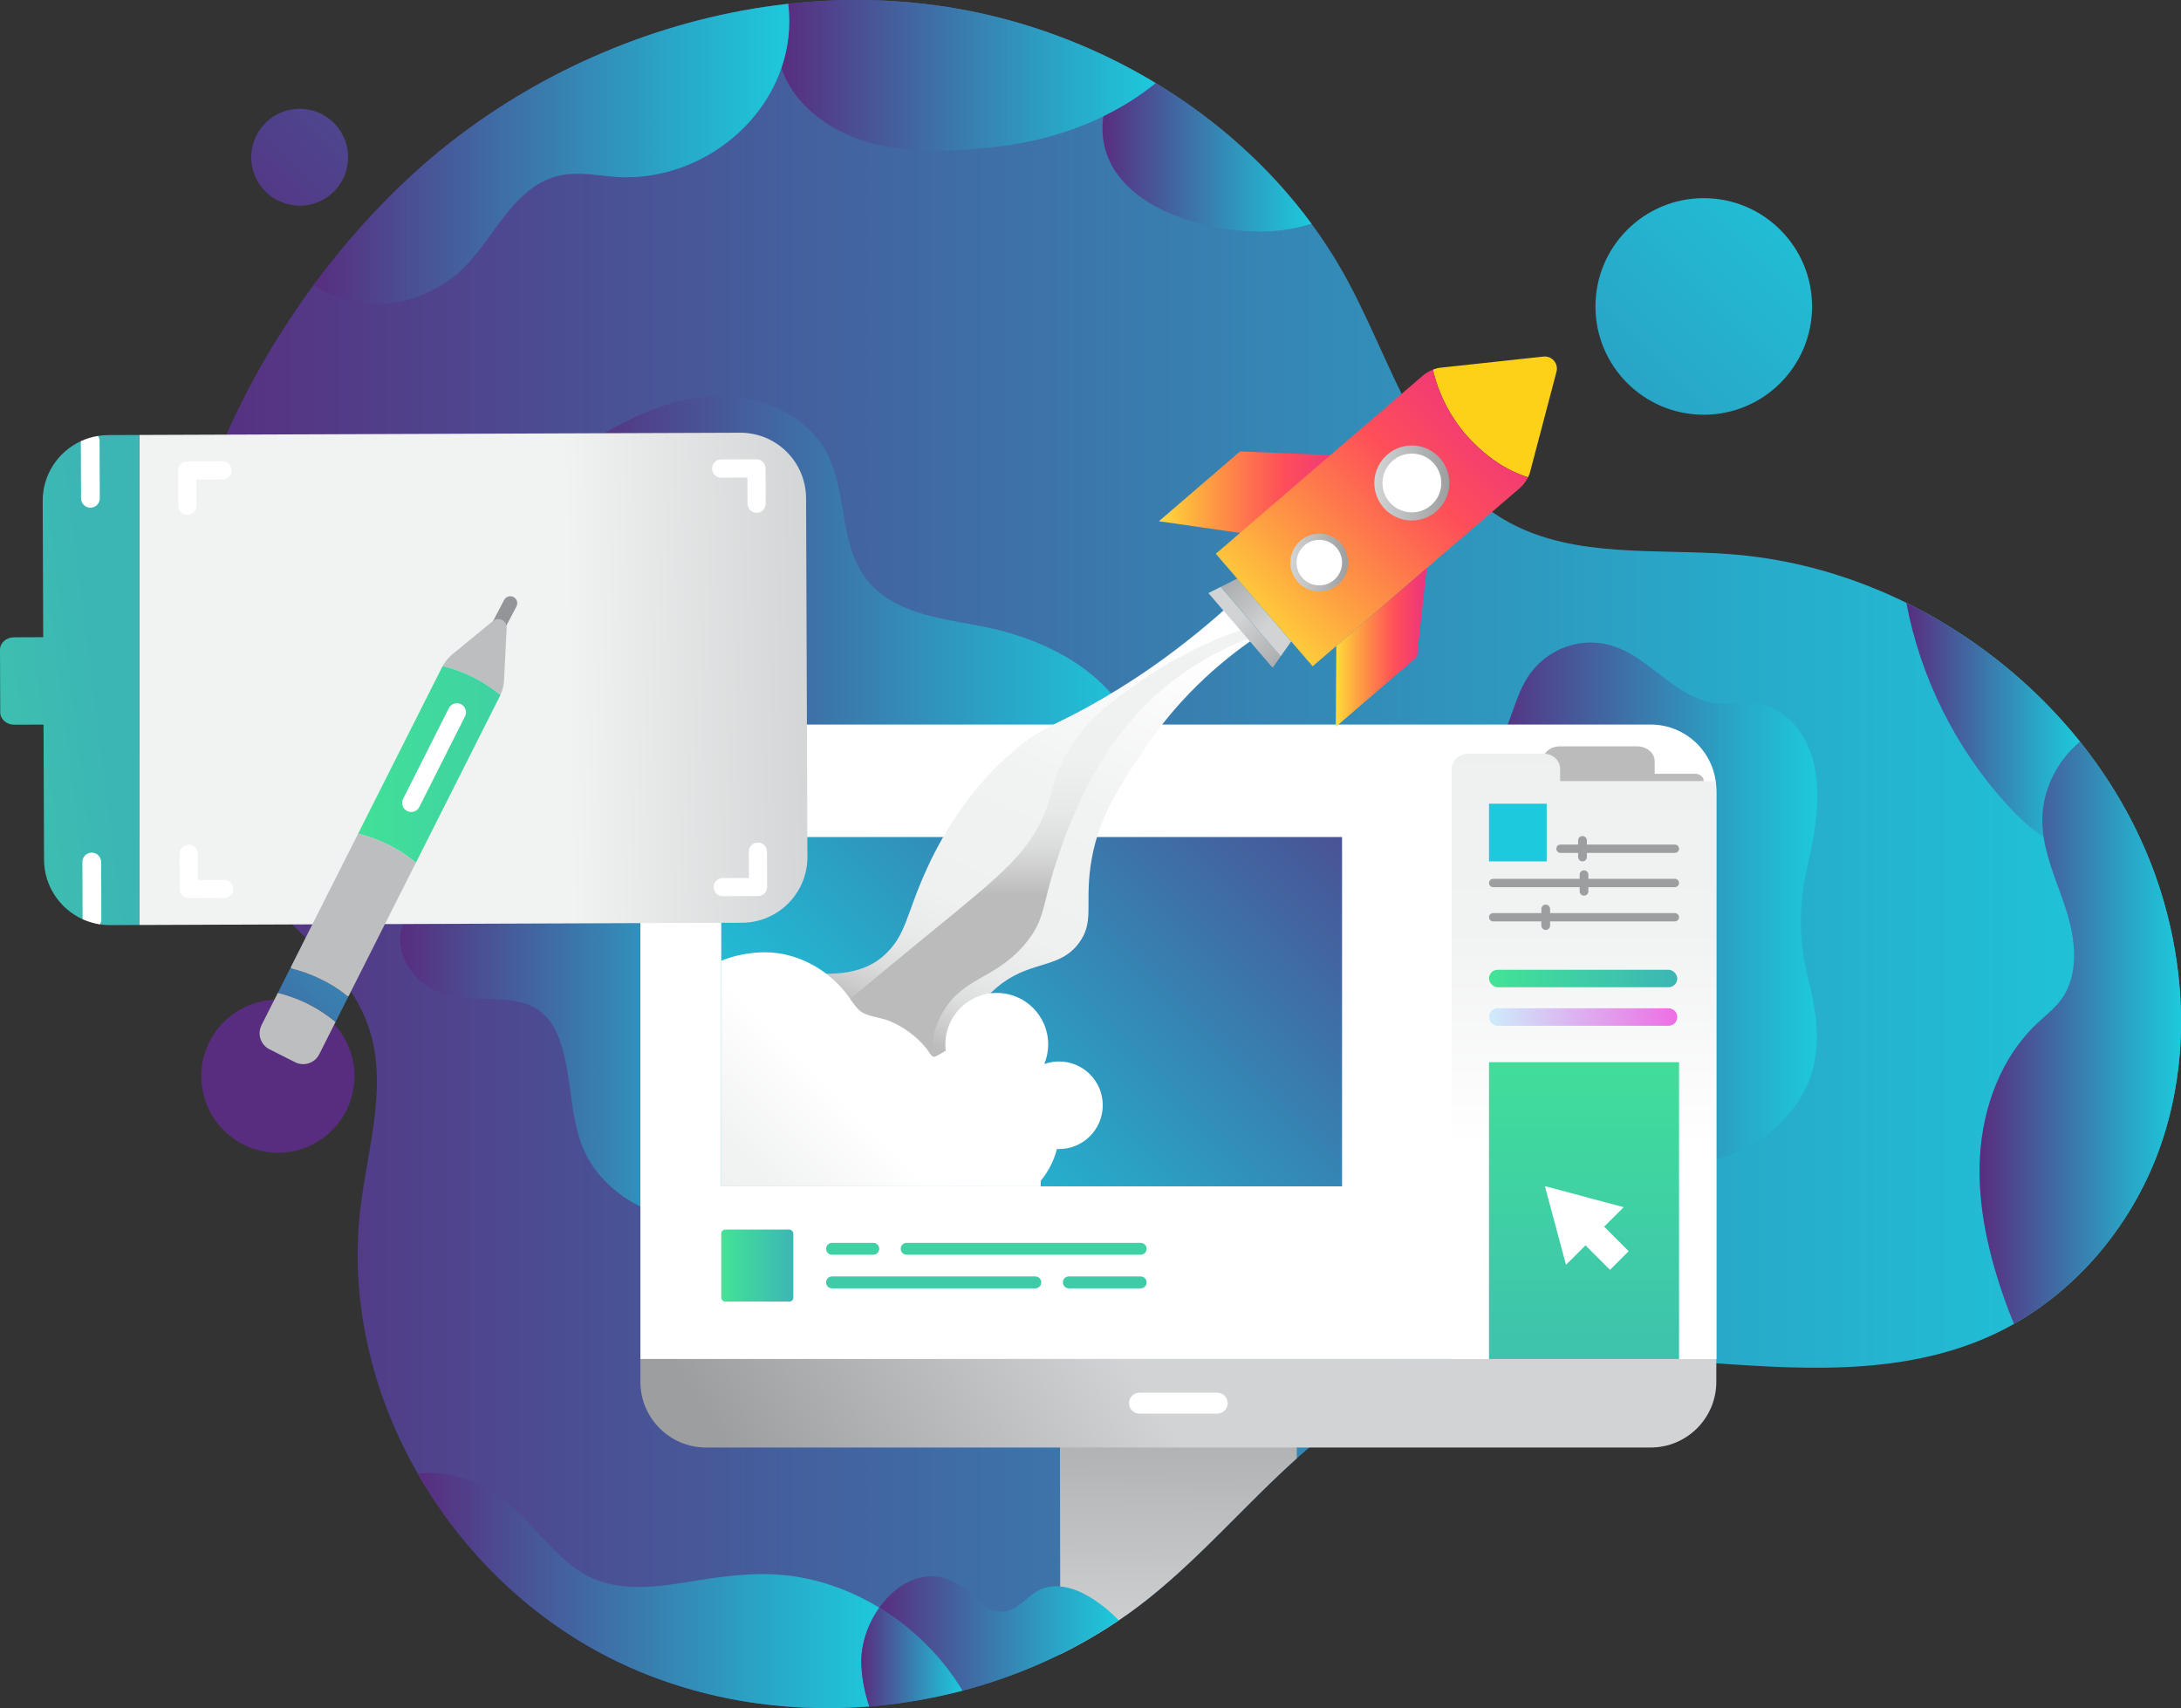 <?xml version="1.0" encoding="UTF-8"?>
<svg id="Layer_2" xmlns="http://www.w3.org/2000/svg" xmlns:xlink="http://www.w3.org/1999/xlink" viewBox="0 0 1563.91 1224.99">
  <rect x="0" y="0" width="1563.91" height="1224.99" fill="#333333" stroke="none"/>
  <defs>
    <linearGradient id="linear-gradient" x1="462.09" y1="508.96" x2="1115.57" y2="-144.52" gradientTransform="translate(167.9 -24.7) rotate(12.22)" gradientUnits="userSpaceOnUse">
      <stop offset="0" stop-color="#582d7f"/>
      <stop offset=".21" stop-color="#4a5094"/>
      <stop offset=".75" stop-color="#29a6c7"/>
      <stop offset="1" stop-color="#1dc9dc"/>
    </linearGradient>
    <linearGradient id="linear-gradient-2" x1="126.02" y1="612.49" x2="1563.91" y2="612.49" gradientTransform="matrix(1,0,0,1,0,0)" xlink:href="#linear-gradient"/>
    <linearGradient id="linear-gradient-3" x1="1067.7" y1="648.28" x2="1303.08" y2="648.28" gradientTransform="matrix(1,0,0,1,0,0)" xlink:href="#linear-gradient"/>
    <linearGradient id="linear-gradient-4" x1="286.89" y1="735.8" x2="566.9" y2="735.8" gradientTransform="matrix(1,0,0,1,0,0)" xlink:href="#linear-gradient"/>
    <linearGradient id="linear-gradient-5" x1="409.47" y1="464.91" x2="821.62" y2="464.91" gradientTransform="matrix(1,0,0,1,0,0)" xlink:href="#linear-gradient"/>
    <linearGradient id="linear-gradient-6" x1="843.82" y1="1185.8" x2="845.72" y2="942.36" gradientUnits="userSpaceOnUse">
      <stop offset="0" stop-color="#d1d3d4"/>
      <stop offset="1" stop-color="#9d9e9f"/>
    </linearGradient>
    <linearGradient id="linear-gradient-7" x1="597.62" y1="1155.81" x2="827.62" y2="1006.81" gradientUnits="userSpaceOnUse">
      <stop offset="0" stop-color="#9d9e9f"/>
      <stop offset="1" stop-color="#d1d3d4"/>
    </linearGradient>
    <linearGradient id="linear-gradient-8" x1="1002.24" y1="463.03" x2="607.84" y2="857.43" gradientTransform="matrix(1,0,0,1,0,0)" xlink:href="#linear-gradient"/>
    <linearGradient id="linear-gradient-9" x1="661.18" y1="747.49" x2="807.18" y2="439.49" gradientUnits="userSpaceOnUse">
      <stop offset="0" stop-color="#bbb"/>
      <stop offset=".05" stop-color="#ccc"/>
      <stop offset=".11" stop-color="#dcdddd"/>
      <stop offset=".19" stop-color="#e8e9e9"/>
      <stop offset=".3" stop-color="#eff0f0"/>
      <stop offset=".6" stop-color="#f1f2f2"/>
      <stop offset="1" stop-color="#fff"/>
    </linearGradient>
    <linearGradient id="linear-gradient-10" x1="738.49" y1="641.76" x2="738.49" y2="317.16" xlink:href="#linear-gradient-9"/>
    <linearGradient id="linear-gradient-11" x1="464.68" y1="936.9" x2="609.36" y2="792.22" xlink:href="#linear-gradient-9"/>
    <linearGradient id="linear-gradient-12" x1="831.02" y1="353.22" x2="966.75" y2="353.22" gradientUnits="userSpaceOnUse">
      <stop offset="0" stop-color="#ffde39"/>
      <stop offset=".09" stop-color="#fec63c"/>
      <stop offset=".29" stop-color="#fe9843"/>
      <stop offset=".42" stop-color="#fe7d4b"/>
      <stop offset=".65" stop-color="#fe4f59"/>
      <stop offset="1" stop-color="#ed327f"/>
    </linearGradient>
    <linearGradient id="linear-gradient-13" x1="929.8" y1="485.65" x2="888.02" y2="443.86" xlink:href="#linear-gradient-7"/>
    <linearGradient id="linear-gradient-14" x1="866.56" y1="406.64" x2="908.92" y2="449" xlink:href="#linear-gradient-7"/>
    <linearGradient id="linear-gradient-15" x1="897.41" y1="456.97" x2="1074.23" y2="280.15" xlink:href="#linear-gradient-12"/>
    <linearGradient id="linear-gradient-16" x1="957.85" y1="464.32" x2="1023.03" y2="464.32" xlink:href="#linear-gradient-12"/>
    <linearGradient id="linear-gradient-17" x1="985.49" y1="346.37" x2="1039.29" y2="346.37" xlink:href="#linear-gradient-6"/>
    <linearGradient id="linear-gradient-18" x1="925.28" y1="403.47" x2="966.75" y2="403.47" gradientTransform="translate(221.69 -326.65) rotate(22.13)" xlink:href="#linear-gradient-6"/>
    <linearGradient id="linear-gradient-19" x1="517.19" y1="907.59" x2="568.86" y2="907.59" gradientUnits="userSpaceOnUse">
      <stop offset="0" stop-color="#42e397"/>
      <stop offset=".07" stop-color="#42e099"/>
      <stop offset="1" stop-color="#3cb6b5"/>
    </linearGradient>
    <linearGradient id="linear-gradient-20" x1="611.41" y1="818.6" x2="611.41" y2="1003.33" gradientUnits="userSpaceOnUse">
      <stop offset="0" stop-color="#42e397"/>
      <stop offset="1" stop-color="#3cb6b5"/>
    </linearGradient>
    <linearGradient id="linear-gradient-21" x1="734.04" y1="818.6" x2="734.04" y2="1003.33" xlink:href="#linear-gradient-20"/>
    <linearGradient id="linear-gradient-22" x1="669.51" y1="818.6" x2="669.51" y2="1003.33" xlink:href="#linear-gradient-20"/>
    <linearGradient id="linear-gradient-23" x1="792.17" y1="818.6" x2="792.17" y2="1003.33" xlink:href="#linear-gradient-20"/>
    <linearGradient id="linear-gradient-24" x1="592.39" y1="481.69" x2="406.86" y2="485.14" gradientUnits="userSpaceOnUse">
      <stop offset="0" stop-color="#d1d3d4"/>
      <stop offset="1" stop-color="#f1f2f2"/>
    </linearGradient>
    <linearGradient id="linear-gradient-25" x1="-272.3" y1="532.85" x2="69.87" y2="489.88" xlink:href="#linear-gradient-20"/>
    <linearGradient id="linear-gradient-26" x1="88.53" y1="850.13" x2="362.28" y2="574.66" gradientUnits="userSpaceOnUse">
      <stop offset="0" stop-color="#582d7f"/>
      <stop offset="1" stop-color="#1dc9dc"/>
    </linearGradient>
    <linearGradient id="linear-gradient-27" x1="237.53" y1="548.17" x2="545.07" y2="548.17" xlink:href="#linear-gradient-20"/>
    <linearGradient id="linear-gradient-28" x1="682.04" y1="759.41" x2="1335.52" y2="105.93" gradientTransform="matrix(1,0,0,1,0,0)" xlink:href="#linear-gradient"/>
    <linearGradient id="linear-gradient-29" x1="140.39" y1="187.26" x2="793.87" y2="-466.22" gradientTransform="translate(142.67 -118.92) rotate(45)" gradientUnits="userSpaceOnUse">
      <stop offset="0" stop-color="#582d7f"/>
      <stop offset=".05" stop-color="#543584"/>
      <stop offset=".63" stop-color="#3194bc"/>
      <stop offset=".76" stop-color="#29a7c7"/>
      <stop offset="1" stop-color="#1dc9dc"/>
    </linearGradient>
    <linearGradient id="linear-gradient-30" x1="1163.04" y1="576.41" x2="1159.49" y2="664.11" xlink:href="#linear-gradient-9"/>
    <linearGradient id="linear-gradient-31" x1="1135.84" y1="433.51" x2="1135.84" y2="822.4" xlink:href="#linear-gradient-9"/>
    <linearGradient id="linear-gradient-32" x1="1135.84" y1="719.76" x2="1135.84" y2="1068.78" xlink:href="#linear-gradient-20"/>
    <linearGradient id="linear-gradient-33" x1="1069.11" y1="701.71" x2="1200.92" y2="701.71" xlink:href="#linear-gradient-20"/>
    <linearGradient id="linear-gradient-34" x1="1067.7" y1="729.33" x2="1202.71" y2="729.33" gradientUnits="userSpaceOnUse">
      <stop offset="0" stop-color="#ceecfa"/>
      <stop offset="1" stop-color="#ee6ee4"/>
    </linearGradient>
    <linearGradient id="linear-gradient-35" x1="1088.38" y1="998.39" x2="1088.38" y2="830.84" gradientTransform="matrix(1,0,0,1,0,0)" xlink:href="#linear-gradient"/>
    <linearGradient id="linear-gradient-36" x1="560.36" y1="54.06" x2="828.8" y2="54.06" gradientTransform="matrix(1,0,0,1,0,0)" xlink:href="#linear-gradient"/>
    <linearGradient id="linear-gradient-37" x1="790.54" y1="112.82" x2="940.45" y2="112.82" gradientTransform="matrix(1,0,0,1,0,0)" xlink:href="#linear-gradient"/>
    <linearGradient id="linear-gradient-38" x1="1366.97" y1="516.27" x2="1491.46" y2="516.27" gradientTransform="matrix(1,0,0,1,0,0)" xlink:href="#linear-gradient"/>
    <linearGradient id="linear-gradient-39" x1="224.66" y1="110.42" x2="565.97" y2="110.42" gradientTransform="matrix(1,0,0,1,0,0)" xlink:href="#linear-gradient"/>
    <linearGradient id="linear-gradient-40" x1="1419.45" y1="740.63" x2="1563.91" y2="740.63" gradientTransform="matrix(1,0,0,1,0,0)" xlink:href="#linear-gradient"/>
    <linearGradient id="linear-gradient-41" x1="630.54" y1="1171.44" x2="802.21" y2="1171.44" gradientTransform="matrix(1,0,0,1,0,0)" xlink:href="#linear-gradient"/>
    <linearGradient id="linear-gradient-42" x1="299.61" y1="1140.6" x2="630.54" y2="1140.6" gradientTransform="matrix(1,0,0,1,0,0)" xlink:href="#linear-gradient"/>
    <linearGradient id="linear-gradient-43" x1="617.63" y1="1188.35" x2="690.17" y2="1188.35" gradientTransform="matrix(1,0,0,1,0,0)" xlink:href="#linear-gradient"/>
  </defs>
  <g id="DRAWING">
    <circle cx="199.29" cy="771.76" r="54.91" transform="translate(-158.86 59.68) rotate(-12.22)" style="fill: url(#linear-gradient);"/>
    <path d="M1548.94,637.92c-41.42-129.96-168.37-229.44-306.8-240.4-54.36-4.31-112.68,3.08-160.31-23.02-62.55-34.27-82.03-111.25-115.55-173.32C908.24,93.66,792.79,19.87,669.84,3.63c-122.95-16.24-250.81,22.96-347.49,98.94C176.23,217.42,44.94,474.75,187.15,639.13c27.2,31.44,63.36,57.77,76.94,96.77,14.39,41.3-.15,86.07-5.51,129.37-16.27,131.44,62.66,267.74,183.99,326.25,121.33,58.51,276.21,38.31,380.96-45.18,61.72-49.2,108.35-118.5,180.59-151.22,129.24-58.54,290.84,20.79,420.85-36.09,58.33-25.52,102.93-77.24,123.88-136.38,13.13-37.09,17.33-76.78,13.93-115.98-2.02-23.31-6.73-46.45-13.84-68.76Z" style="fill: url(#linear-gradient-2);"/>
    <g>
      <path d="M1301.52,551.83c-3.65-21.04-17.3-42.58-39.63-46.58-10.88-1.95-21.97.4-32.87-1.1-8.91-1.23-17.32-5.5-24.84-10.29-15.42-9.83-28.38-23.79-45.92-30.03-23.4-8.33-49.14.9-62.67,21.59-11.52,17.61-12.47,40.71-27.88,56.09l46.87,279.21c55.49,19.45,128.29,27.86,169.72-23.82,23.62-29.47,20.94-61.57,12.08-95.82-6.61-25.56-6.68-53-.64-78.68,5.36-22.76,9.83-47.22,5.79-70.56Z" style="fill: url(#linear-gradient-3);"/>
      <path d="M552.9,741.84c-7.32-48.15-14.65-96.3-21.97-144.46l-.05-.34-241.41,64.49c-7.93,17.57,3.51,38.8,19.53,47.21,34.65,18.19,78.11-9.63,93.56,40.83,10.86,35.45,3.01,69.1,32.03,98.16,27.39,27.44,68.61,33.72,103.94,19.24,10.91-4.47,21.14-12.09,25.65-22.98,6.89-16.63-1.07-33.86-4.18-50.32-3.22-17.03-4.48-34.65-7.09-51.85Z" style="fill: url(#linear-gradient-4);"/>
      <path d="M714.61,451.47c-31.93-7.79-73.19-8.28-94.44-37.58-18.6-25.65-12.63-61.27-27.22-88.95-13.81-26.2-44.69-40.41-73.38-41.07-40.24-.92-77.56,20.22-110.11,41.73l103.05,225.27,288.29,95.1c19.64-36.43,30.1-90.29,9.85-128.54-19.09-36.07-57.66-56.59-96.04-65.96Z" style="fill: url(#linear-gradient-5);"/>
    </g>
    <g>
      <g>
        <g>
          <path d="M760.29,1186.32c22.46-11.06,43.72-24.42,63.24-39.98,37.99-30.28,70.28-68.18,106.33-100.48v-12.63h-169.8c.07,35.04.18,113.94.23,153.09Z" style="fill: url(#linear-gradient-6);"/>
          <path d="M459.2,990.93c0,26.03,21.1,47.13,47.13,47.13h677.25c26.03,0,47.13-21.1,47.13-47.13v-16.33H459.2v16.33Z" style="fill: url(#linear-gradient-7);"/>
        </g>
        <path d="M1183.59,519.59H506.34c-26.03,0-47.14,21.1-47.14,47.14v407.86h771.52v-407.86c0-26.03-21.1-47.14-47.13-47.14Z" style="fill: #fff;"/>
        <polygon points="721.43 600.26 517.19 600.26 517.19 850.76 962.34 850.76 962.34 600.26 852.25 600.26 721.43 600.26" style="fill: url(#linear-gradient-8);"/>
        <g>
          <path d="M782.2,505.76c-27.1,15.09-32.33,14.74-48.67,27.33-40.4,31.15-61.98,74.62-68.83,89.67-15.57,34.17-14.62,48.21-31.5,63-8.31,7.29-23.15,14.68-51.5,12l42.46,74,59.38-4.92c7.9-36.02,23.14-53.3,36-62.42,21.81-15.46,40.57-10.14,54-28,11.18-14.86,4.53-27,8.4-54.9,4.61-33.28,19.29-55.83,39.6-85.77,27.1-39.94,58.84-65.26,81-80-7.89-6.44-15.78-12.89-23.67-19.33-37.9,33.88-72,55.59-96.67,69.33Z" style="fill: url(#linear-gradient-9);"/>
          <g>
            <path d="M762.2,545.09c-7.24,14.18-6.53,19.81-11.33,33.33-11.56,32.52-33.17,49.09-84,90.67-17.7,14.47-46.98,38.56-85.17,70.67,29.72,17.11,59.44,34.22,89.17,51.33-7.97-35.48-1.04-55.75,6.67-67.67,15.2-23.51,38.19-21.95,59-48.33,13.19-16.72,10.41-25.53,21.33-58.33,7.1-21.3,26.19-78.62,72.33-119.67,11.95-10.63,34.25-27.36,64.51-38.97l.57-8.28c-34.28,11.39-59.72,26.43-76.34,37.92-21.65,14.97-42.74,29.9-56.75,57.33Z" style="fill: url(#linear-gradient-10);"/>
            <path d="M759.35,761.21c-3.7,0-7.24.64-10.54,1.82,1.8-4.35,2.8-9.11,2.8-14.11,0-20.36-16.51-36.87-36.87-36.87s-36.87,16.51-36.87,36.87c0,1.58.11,3.13.3,4.66-1.88.75-6.91,4.47-8.68,4.29-1.69-.17-4.13-4.76-5.35-6.22-7.38-8.78-16.4-15.51-27.08-19.75-6.58-2.61-16.3-2.76-21.46-7.96-3.43-3.46-5.98-7.88-8.97-11.72-13.7-17.56-35.58-29.31-58.02-29.31-10.65,0-22.19,2.19-31.43,6.08v161.75h229.02l.11-4c5.38-6.57,9.39-14.31,11.58-22.77.48.02.96.04,1.45.04,17.34,0,31.4-14.06,31.4-31.41s-14.06-31.4-31.4-31.4Z" style="fill: url(#linear-gradient-11);"/>
            <polygon points="831.02 373.78 893.09 382.74 966.75 326.86 889.22 323.71 831.02 373.78" style="fill: url(#linear-gradient-12);"/>
            <g>
              <polygon points="866.49 425.32 912.55 478.85 918.32 470.67 875.44 420.83 866.49 425.32" style="fill: url(#linear-gradient-13);"/>
              <polygon points="875.44 420.83 918.32 470.67 925.88 459.98 887.14 414.95 875.44 420.83" style="fill: url(#linear-gradient-14);"/>
            </g>
            <g>
              <path d="M1106.73,255.71l-75.02,8.11c-1.44.29-2.84.72-4.2,1.25v.27c2.32,9.78,6.89,23.27,16.38,37.02,2.76,4,7.62,10.46,14.88,17.29,5.38,5.06,16.48,15.31,34.16,21.72.85.31,1.78.63,2.75.95.45-.89.85-1.81,1.2-2.75l19.22-72.97c1.56-5.92-3.29-11.56-9.38-10.9Z" style="fill: #fcd118;"/>
              <path d="M1058.78,319.66c-7.26-6.84-12.12-13.29-14.88-17.29-9.49-13.75-14.06-27.24-16.38-37.02v-.27c-2.71,1.05-5.23,2.55-7.45,4.46l-148.27,127.57,69.44,80.71,148.27-127.57c2.57-2.21,4.67-4.91,6.19-7.92-.98-.32-1.9-.64-2.75-.95-17.68-6.42-28.78-16.66-34.16-21.72Z" style="fill: url(#linear-gradient-15);"/>
            </g>
            <polygon points="957.85 521.19 1016.05 471.11 1023.03 407.44 958.23 463.2 957.85 521.19" style="fill: url(#linear-gradient-16);"/>
            <path d="M994.84,325.98c-11.26,9.69-12.54,26.67-2.85,37.93,9.69,11.26,26.67,12.54,37.93,2.85s12.54-26.67,2.85-37.93c-9.69-11.26-26.67-12.54-37.93-2.85Z" style="fill: url(#linear-gradient-17);"/>
            <path d="M998.64,330.38c-8.83,7.59-9.83,20.91-2.23,29.73,7.6,8.83,20.91,9.83,29.74,2.23,8.83-7.59,9.83-20.91,2.23-29.73-7.59-8.83-20.91-9.83-29.74-2.23Z" style="fill: #fff;"/>
            <circle cx="946.02" cy="403.47" r="20.73" transform="translate(-82.3 386.1) rotate(-22.13)" style="fill: url(#linear-gradient-18);"/>
            <path d="M935.37,391.1c-6.83,5.88-7.61,16.19-1.73,23.02,5.88,6.83,16.19,7.61,23.02,1.73,6.83-5.88,7.61-16.19,1.73-23.02-5.88-6.83-16.19-7.61-23.02-1.73Z" style="fill: #fff;"/>
          </g>
        </g>
        <rect x="517.19" y="881.76" width="51.67" height="51.67" rx="2.83" ry="2.83" style="fill: url(#linear-gradient-19);"/>
        <g>
          <g>
            <path d="M626.2,891.29h-29.58c-2.35,0-4.26,1.91-4.26,4.26s1.91,4.26,4.26,4.26h29.58c2.35,0,4.26-1.91,4.26-4.26h0c0-2.35-1.91-4.26-4.26-4.26Z" style="fill: url(#linear-gradient-20);"/>
            <path d="M817.94,891.29h-167.8c-2.35,0-4.26,1.91-4.26,4.26s1.91,4.26,4.26,4.26h167.8c2.35,0,4.26-1.91,4.26-4.26s-1.91-4.26-4.26-4.26Z" style="fill: url(#linear-gradient-21);"/>
          </g>
          <g>
            <path d="M742.4,915.38h-145.78c-2.35,0-4.26,1.91-4.26,4.26h0c0,2.35,1.91,4.26,4.26,4.26h145.78c2.35,0,4.26-1.91,4.26-4.26s-1.91-4.26-4.26-4.26Z" style="fill: url(#linear-gradient-22);"/>
            <path d="M817.94,915.38h-51.54c-2.35,0-4.26,1.91-4.26,4.26s1.91,4.26,4.26,4.26h51.54c2.35,0,4.26-1.91,4.26-4.26s-1.91-4.26-4.26-4.26Z" style="fill: url(#linear-gradient-23);"/>
          </g>
        </g>
      </g>
      <path d="M872.85,998.73h-55.78c-4.14,0-7.5,3.36-7.5,7.5s3.36,7.5,7.5,7.5h55.78c4.14,0,7.5-3.36,7.5-7.5s-3.36-7.5-7.5-7.5Z" style="fill: #fff;"/>
    </g>
    <g>
      <g>
        <path d="M530.7,310.32l-430.72,1.6.07,351.41,325.36-1.21,68.22-.25,38.38-.14c26.03-.1,47.06-21.28,46.96-47.31l-.96-257.14c-.1-26.03-21.28-47.06-47.31-46.96Z" style="fill: url(#linear-gradient-24);"/>
        <g>
          <path d="M77.58,312.01c-2.47,0-4.9.21-7.27.59.69,1.05-12.35,3.77-12.35,3.77-16.2,7.51-27.42,23.93-27.34,42.95l.36,97.63-20.96.08C4.47,457.05-.02,461.03,0,465.91l.17,44.98c.02,4.88,4.54,8.83,10.09,8.81l20.96-.08.36,96.84c.07,19.02,11.41,35.36,27.66,42.75l12.38,3.68c2.37.36,4.8.54,7.27.53l21.17-.08-.07-351.41-22.41.08Z" style="fill: url(#linear-gradient-25);"/>
          <path d="M65.78,611.45c-3.75.03-6.71,3.04-6.7,6.75l.15,41.01c3.88,1.76,8.03,3.02,12.38,3.68.68-1.06,1.08-2.31,1.07-3.66l-.15-41.07c-.01-3.71-3.04-6.71-6.75-6.7Z" style="fill: #fff;"/>
          <path d="M70.31,312.6c-4.34.69-8.48,1.98-12.35,3.77l.15,41.01c.01,3.71,3.04,6.71,6.75,6.7.06,0,.13,0,.19,0,3.62-.12,6.52-3.1,6.5-6.75l-.15-41.07c0-1.35-.41-2.6-1.1-3.66Z" style="fill: #fff;"/>
        </g>
        <g>
          <path d="M160.71,631h-.03l-18.85.07-.07-18.85c-.01-3.58-2.92-6.48-6.5-6.48h-.02c-3.6.01-6.5,2.93-6.48,6.52l.09,25.35c0,1.72.7,3.37,1.92,4.59,1.22,1.21,2.86,1.89,4.58,1.89h.02l25.35-.09c3.59-.01,6.49-2.93,6.48-6.52-.01-3.58-2.92-6.48-6.5-6.48Z" style="fill: #fff;"/>
          <path d="M542.43,329.39h-.03l-25.35.09c-3.59.01-6.49,2.93-6.48,6.52.01,3.58,2.92,6.48,6.5,6.48h.03l18.85-.07.07,18.85c.01,3.58,2.92,6.48,6.5,6.48h.03c3.59-.01,6.49-2.93,6.48-6.52l-.09-25.35c-.01-3.58-2.92-6.48-6.5-6.48Z" style="fill: #fff;"/>
          <path d="M159.59,330.81h-.03l-25.35.09c-1.72,0-3.37.7-4.59,1.92-1.21,1.22-1.89,2.88-1.89,4.6l.09,25.35c.01,3.58,2.92,6.48,6.5,6.48h.03c3.59-.01,6.49-2.93,6.48-6.52l-.07-18.85,18.85-.07c3.59-.01,6.49-2.93,6.48-6.52-.01-3.58-2.92-6.48-6.5-6.48Z" style="fill: #fff;"/>
          <path d="M543.46,604.22h-.02c-3.6.01-6.5,2.93-6.48,6.52l.07,18.85-18.85.07c-3.59.01-6.49,2.93-6.48,6.52.01,3.58,2.92,6.48,6.5,6.48h.02l25.36-.09c3.59-.01,6.49-2.93,6.48-6.52l-.09-25.35c-.01-3.58-2.92-6.48-6.5-6.48Z" style="fill: #fff;"/>
        </g>
      </g>
      <g>
        <path d="M368.23,428.14c-2.45-1.28-5.47-.34-6.75,2.11l-8.97,17.1c-1.28,2.45-.34,5.47,2.1,6.75.74.39,1.54.57,2.32.57,1.8,0,3.54-.97,4.43-2.68l8.97-17.1c1.28-2.45.34-5.47-2.1-6.75Z" style="fill: #939598;"/>
        <g>
          <path d="M229.68,702.05c-7.64-3.74-14.71-6.01-20.47-7.44l-.78-.87-9.14,18.12.19.23c5.76,1.43,12.82,3.7,20.47,7.44,8.69,4.24,15.48,9.08,20.45,13.19l.29.02,9.22-18.29-.93-.19c-4.97-4.11-10.62-7.97-19.3-12.21Z" style="fill: url(#linear-gradient-26);"/>
          <path d="M353.69,445.17l-28,22.96c-3.43,2.56-6.25,5.83-8.3,9.58l.29-.05c5.76,1.43,12.82,3.7,20.47,7.44,8.69,4.24,15.48,9.08,20.45,13.19l.15.24c1.79-3.87,2.74-8.07,2.76-12.34l1.81-36.17c.02-4.97-5.64-7.82-9.63-4.85Z" style="fill: #bcbec0;"/>
          <path d="M219.95,719.53c-7.65-3.74-14.71-6.01-20.47-7.44l-.19-.23-11.76,23.32c-3.2,6.35-.65,14.1,5.7,17.3l18.39,9.27c6.35,3.2,14.1.65,17.3-5.7l11.75-23.31-.29-.02c-4.97-4.11-11.76-8.95-20.45-13.19Z" style="fill: #bcbec0;"/>
          <path d="M338.15,485.1c-7.64-3.74-14.71-6.01-20.47-7.44l-.29.05c-.15.28-.31.55-.45.83l-60.16,119.31.45.15c5.76,1.43,12.82,3.7,20.47,7.44,8.69,4.24,15.48,9.08,20.45,13.19l.06.04,60.13-119.26c.15-.29.28-.59.41-.88l-.15-.24c-4.97-4.11-11.76-8.95-20.45-13.19Z" style="fill: url(#linear-gradient-27);"/>
          <path d="M277.7,605.44c-7.65-3.74-14.71-6.01-20.47-7.44l-.45-.15-48.35,95.9.78.87c5.76,1.43,12.82,3.7,20.47,7.44,8.69,4.24,14.33,8.1,19.3,12.21l.93.19,48.29-95.78-.06-.04c-4.97-4.11-11.76-8.95-20.45-13.19Z" style="fill: #bcbec0;"/>
        </g>
        <path d="M330.56,505c-3.21-1.61-7.11-.33-8.73,2.88l-32.77,64.99c-1.62,3.21-.33,7.11,2.88,8.73.94.47,1.94.7,2.92.7,2.38,0,4.67-1.31,5.81-3.58l32.77-64.99c1.62-3.21.33-7.11-2.88-8.73Z" style="fill: #fff;"/>
      </g>
    </g>
    <circle cx="1221.7" cy="219.76" r="77.66" style="fill: url(#linear-gradient-28);"/>
    <circle cx="214.89" cy="112.76" r="34.74" transform="translate(-16.8 184.98) rotate(-45)" style="fill: url(#linear-gradient-29);"/>
    <g>
      <path d="M1215.66,554.9h-29.15v-8.9c0-5.94-5.57-10.76-12.45-10.76h-55.61c-6.87,0-12.45,4.82-12.45,10.76v14.41l115.68,6.11v-6.4c0-2.88-2.7-5.22-6.04-5.22Z" style="fill: url(#linear-gradient-30);"/>
      <path d="M1118.7,560.11v-8.9c0-5.94-5.38-10.76-12.02-10.76h-53.71c-6.64,0-12.02,4.82-12.02,10.76v423.38h189.77v-406.74c0-2.64-.25-5.22-.72-7.74h-111.3Z" style="fill: url(#linear-gradient-31);"/>
      <g>
        <rect x="1067.7" y="761.73" width="136.28" height="212.86" style="fill: url(#linear-gradient-32);"/>
        <g>
          <rect x="1067.7" y="695.45" width="135.01" height="12.51" rx="6.25" ry="6.25" style="fill: url(#linear-gradient-33);"/>
          <path d="M1196.45,723.08h-122.5c-3.45,0-6.25,2.8-6.25,6.26s2.8,6.26,6.25,6.26h122.5c3.45,0,6.25-2.8,6.25-6.26s-2.8-6.26-6.25-6.26Z" style="fill: url(#linear-gradient-34);"/>
        </g>
        <g>
          <path d="M1201,605.66h-82.06c-1.64,0-2.98,1.33-2.98,2.98s1.33,2.98,2.98,2.98h82.06c1.64,0,2.98-1.33,2.98-2.98s-1.33-2.98-2.98-2.98Z" style="fill: #9d9e9f;"/>
          <path d="M1201,630.24h-130.32c-1.64,0-2.98,1.33-2.98,2.98s1.33,2.98,2.98,2.98h130.32c1.64,0,2.98-1.33,2.98-2.98s-1.33-2.98-2.98-2.98Z" style="fill: #9d9e9f;"/>
          <path d="M1201,654.81h-130.32c-1.64,0-2.98,1.33-2.98,2.98s1.33,2.98,2.98,2.98h130.32c1.64,0,2.98-1.33,2.98-2.98s-1.33-2.98-2.98-2.98Z" style="fill: #9d9e9f;"/>
          <path d="M1134.74,599.56c-1.73,0-3.13,1.4-3.13,3.13v11.91c0,1.73,1.4,3.13,3.13,3.13s3.13-1.4,3.13-3.13v-11.91c0-1.73-1.4-3.13-3.13-3.13Z" style="fill: #9d9e9f;"/>
          <path d="M1108.38,648.71c-1.73,0-3.13,1.4-3.13,3.13v11.91c0,1.73,1.4,3.13,3.13,3.13s3.13-1.4,3.13-3.13v-11.91c0-1.73-1.4-3.13-3.13-3.13Z" style="fill: #9d9e9f;"/>
          <path d="M1135.84,624.13c-1.73,0-3.13,1.4-3.13,3.13v11.91c0,1.73,1.4,3.13,3.13,3.13s3.13-1.4,3.13-3.13v-11.91c0-1.73-1.4-3.13-3.13-3.13Z" style="fill: #9d9e9f;"/>
        </g>
        <rect x="1067.7" y="576.37" width="41.36" height="41.36" style="fill: url(#linear-gradient-35);"/>
      </g>
    </g>
    <polygon points="1164.24 865.71 1107.79 850.58 1122.92 907.03 1136.89 893.05 1154.47 910.64 1167.85 897.26 1150.26 879.68 1164.24 865.71" style="fill: #fff;"/>
    <g>
      <path d="M669.84,3.63c-34.75-4.59-69.9-4.75-104.62-.9,1.94,16.19.04,31.75-4.87,46.06,1.09,3.28,2.43,6.51,4.09,9.68,11.76,22.3,35.57,37.33,59.37,43.86,29.6,8.12,61.48,6.4,91.64,2.83,25.93-3.07,52-10.21,75.75-21.73,13.43-6.51,26.1-14.44,37.59-23.82-6.83-4.12-13.78-8.06-20.85-11.78-42.88-22.61-89.91-37.82-138.1-44.18Z" style="fill: url(#linear-gradient-36);"/>
      <path d="M828.8,59.6c-11.49,9.38-24.17,17.3-37.59,23.82-.28,1.63-.48,3.28-.57,4.94-3.23,58.96,75.63,80.42,121.49,77.41,10-.66,19.33-2.59,28.33-5.27-29.77-40.43-68.14-74.62-111.66-100.9Z" style="fill: url(#linear-gradient-37);"/>
      <path d="M1366.97,432.29c10.1,53.49,35.24,104.06,71.84,144.36,7.99,8.8,16.62,17.19,26.59,23.61-.58-3.79-.92-7.61-.96-11.48-.21-21.74,10.37-43.06,27.03-56.92-33.32-41.55-76.28-75.88-124.49-99.57Z" style="fill: url(#linear-gradient-38);"/>
      <path d="M556.5,3.79c-85.02,11.08-167.08,46.08-234.15,98.79-34.53,27.14-68.23,62.24-97.69,102.19,13.37,7.9,28.37,12.96,43.83,13.32,19.39.45,38.56-6.52,54.36-17.77,31.2-22.2,43.53-73.58,87.5-75.62,9.21-.43,18.39.95,27.57,1.87,53.85,5.4,105.68-28.89,122.43-77.79,4.9-14.31,6.81-29.87,4.87-46.06-2.91.32-5.82.68-8.72,1.06Z" style="fill: url(#linear-gradient-39);"/>
      <path d="M1548.94,637.92c-3.54-11.12-7.72-22-12.47-32.63-11.71-26.23-26.94-50.89-45.01-73.43-16.66,13.86-27.25,35.18-27.03,56.92.04,3.87.39,7.69.96,11.48,2.74,17.98,10.72,35.15,16.29,52.66,6.74,21.2,9.4,46.23-3.86,64.09-4.77,6.42-11.23,11.35-17.05,16.84-25.92,24.42-39.09,60.29-41.04,95.85-1.95,35.56,6.46,70.97,18.5,104.49,1.82,5.08,3.79,10.19,5.95,15.23,48.89-27.67,86.1-74.28,104.68-126.75,13.13-37.09,17.33-76.78,13.93-115.98-2.02-23.31-6.73-46.45-13.84-68.76Z" style="fill: url(#linear-gradient-40);"/>
      <path d="M746.28,1139.76c-9.8,4.24-15.96,15.39-27.41,15.99-11.43.6-17.4-8.32-25.13-14.87-23.68-20.03-48.57-8.58-63.2,12.03,24.23,14.72,45.14,35.36,59.63,59.51,39.93-10.49,78.07-27.45,112.04-50.43-6.44-6.6-13.52-12.43-21.42-17.11-10.11-5.99-23.14-10.04-34.51-5.13Z" style="fill: url(#linear-gradient-41);"/>
      <path d="M563.76,1129.71c-24.36-2.62-48.07,1.12-72.05,5.01-25.96,4.21-54.19,7.17-77.11-8.56-15.21-10.44-26.73-25.02-39.52-38.1-20.63-21.09-47.97-34.92-75.47-31.23,32.87,57.34,82.68,105.62,142.97,134.7,55.87,26.94,118.86,37.18,180.79,32.25-3.54-10.49-5.65-21.46-5.73-32.14-.11-13.2,4.84-27.35,12.91-38.71-20.52-12.47-43.41-20.7-66.78-23.22Z" style="fill: url(#linear-gradient-42);"/>
      <path d="M630.54,1152.92c-8.07,11.37-13.01,25.52-12.91,38.71.09,10.68,2.19,21.65,5.73,32.14,22.54-1.8,44.94-5.6,66.8-11.34-14.49-24.15-35.4-44.79-59.63-59.51Z" style="fill: url(#linear-gradient-43);"/>
    </g>
  </g>
</svg>